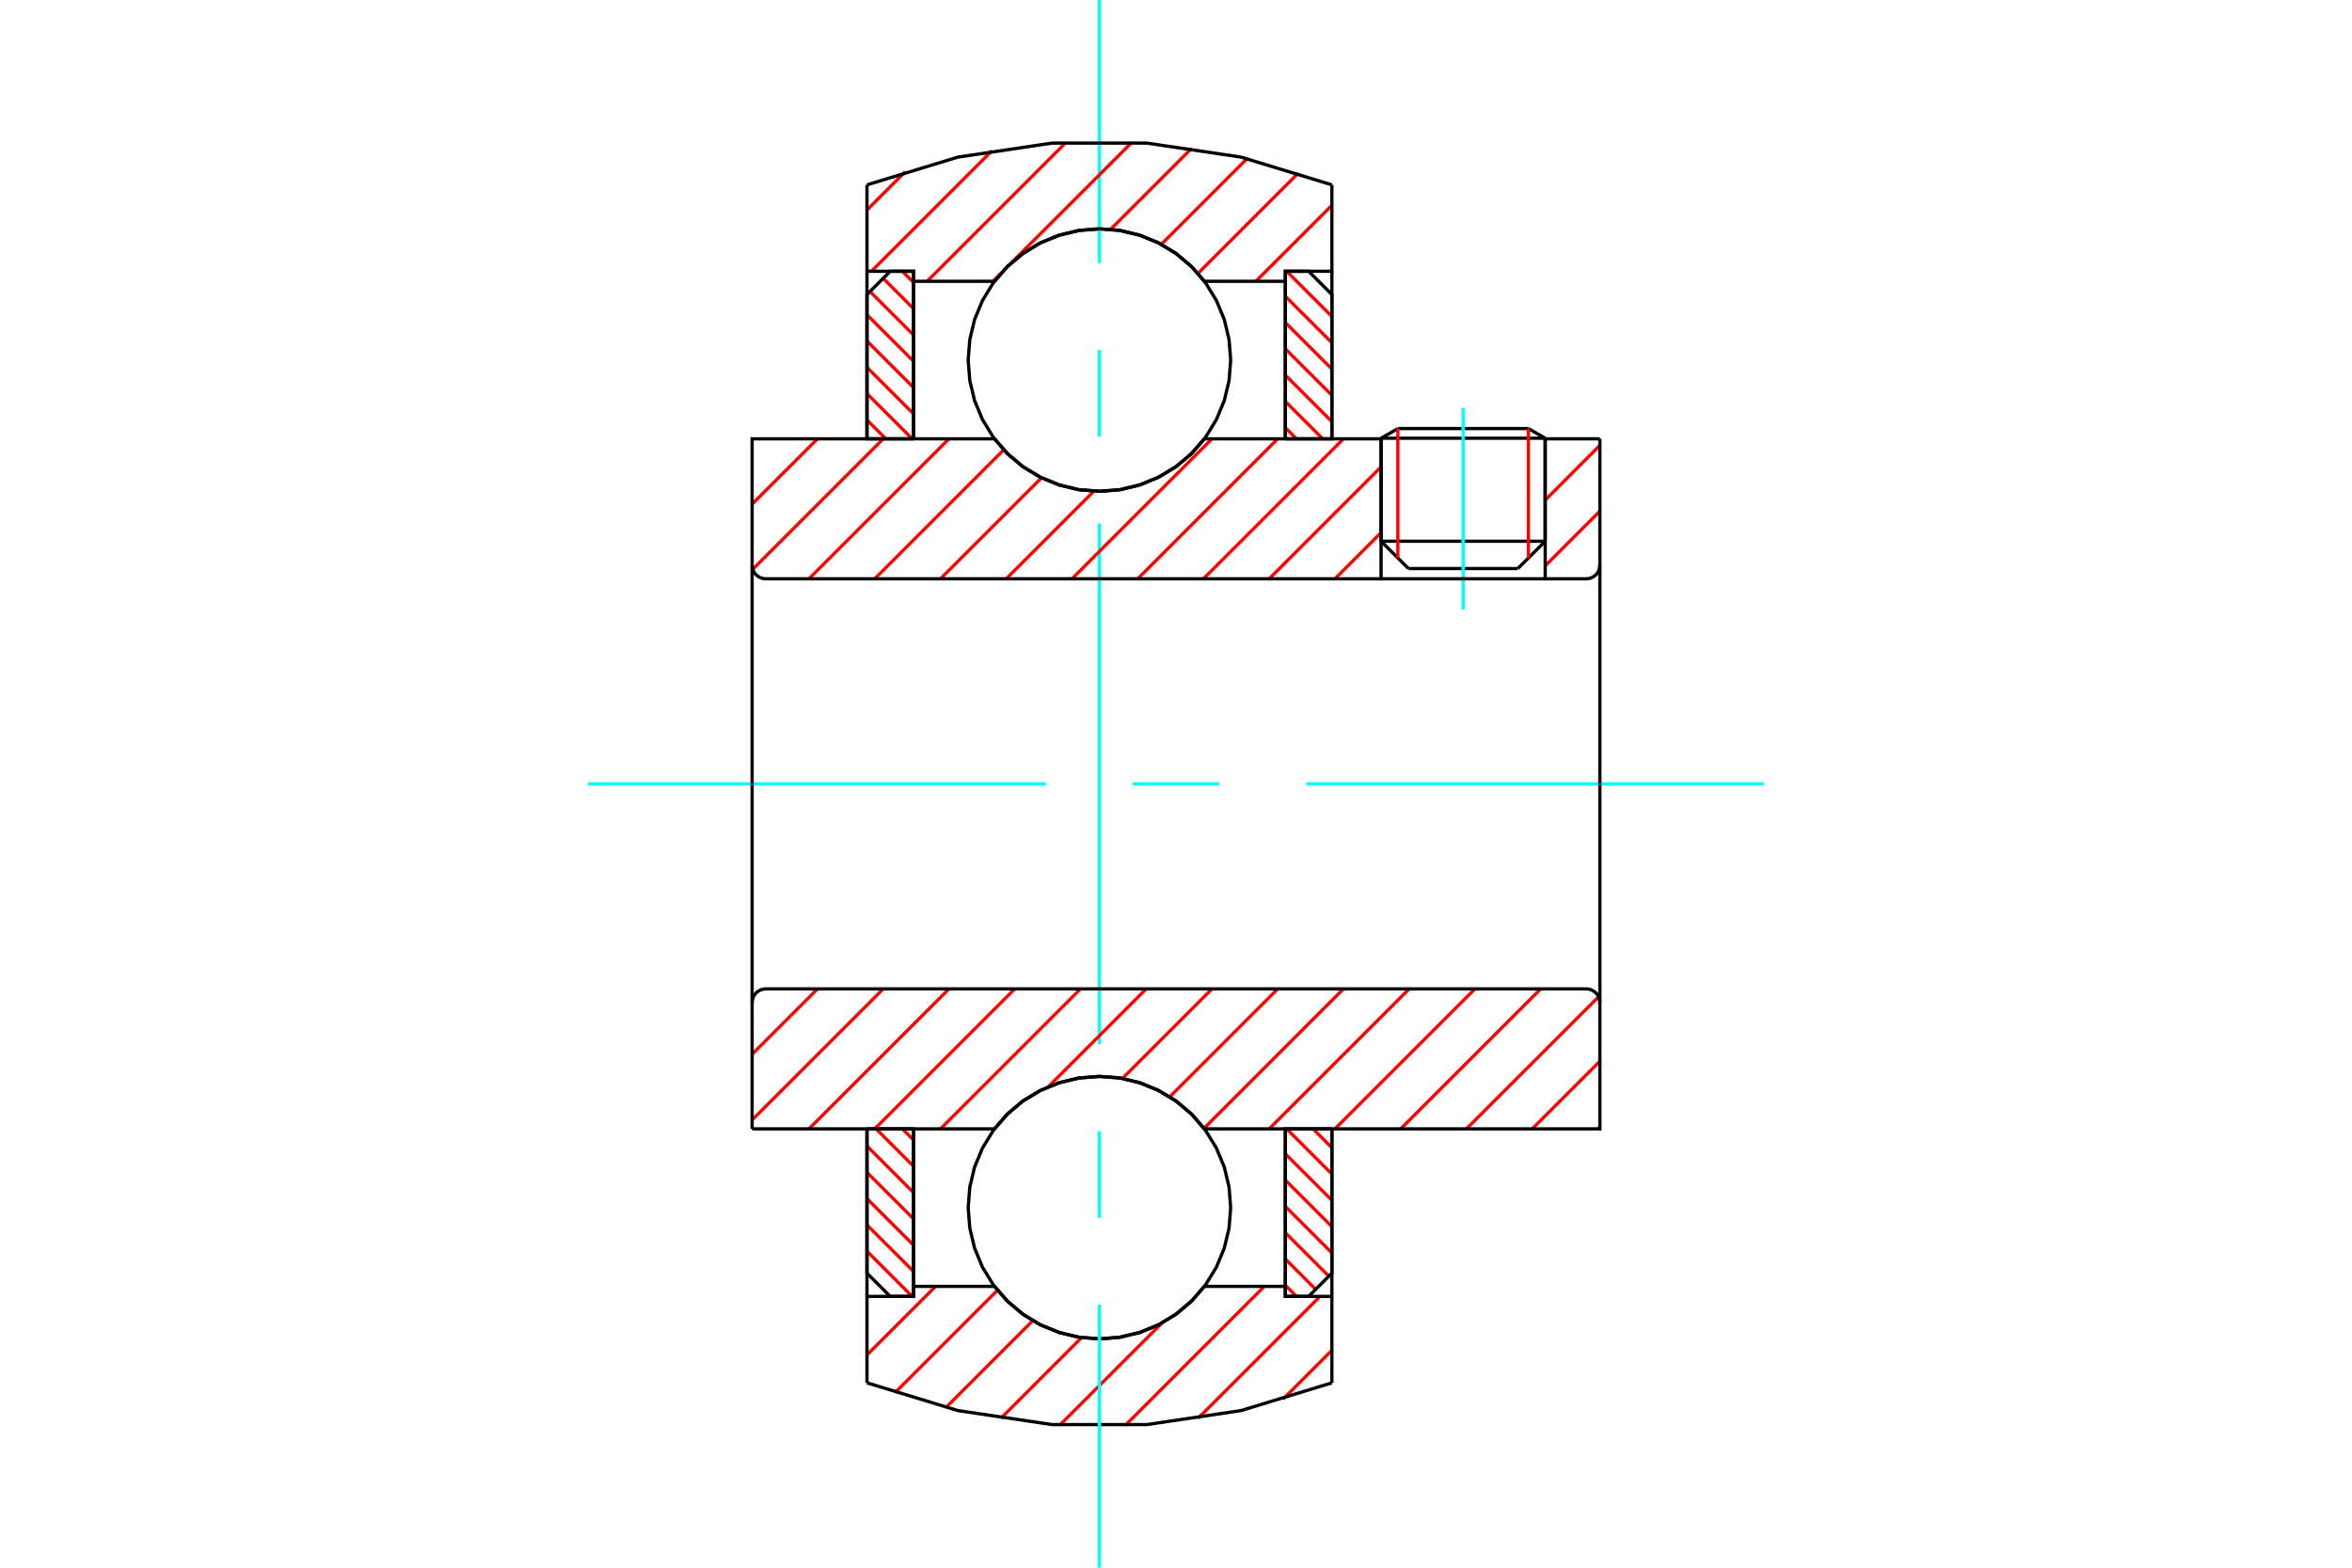 <?xml version="1.0" standalone="no"?>
<!DOCTYPE svg PUBLIC "-//W3C//DTD SVG 1.1//EN"
	"http://www.w3.org/Graphics/SVG/1.1/DTD/svg11.dtd">
<svg xmlns="http://www.w3.org/2000/svg" height="100%" width="100%" viewBox="0 0 36000 24000">
	<rect x="-1800" y="-1200" width="39600" height="26400" style="fill:#FFF"/>
	<g style="fill:none; fill-rule:evenodd" transform="matrix(1 0 0 1 0 0)">
		<g style="fill:none; stroke:#000; stroke-width:50; shape-rendering:geometricPrecision">
			<line x1="23651" y1="6709" x2="21139" y2="6709"/>
			<line x1="21396" y1="6561" x2="23394" y2="6561"/>
			<line x1="21139" y1="8286" x2="23651" y2="8286"/>
			<line x1="23232" y1="8704" x2="21558" y2="8704"/>
			<line x1="21396" y1="6561" x2="21139" y2="6709"/>
			<line x1="23651" y1="6709" x2="23394" y2="6561"/>
			<line x1="23232" y1="8704" x2="23651" y2="8286"/>
			<line x1="21139" y1="8286" x2="21558" y2="8704"/>
			<line x1="21139" y1="6709" x2="21139" y2="8286"/>
			<line x1="23651" y1="8286" x2="23651" y2="6709"/>
		</g>
		<g style="fill:none; stroke:#0FF; stroke-width:50; shape-rendering:geometricPrecision">
			<line x1="22395" y1="9332" x2="22395" y2="6246"/>
		</g>
		<g style="fill:none; stroke:#F00; stroke-width:50; shape-rendering:geometricPrecision">
			<line x1="23394" y1="6561" x2="23394" y2="8542"/>
			<line x1="21396" y1="8542" x2="21396" y2="6561"/>
			<line x1="13270" y1="19155" x2="13962" y2="19847"/>
			<line x1="13270" y1="18753" x2="13982" y2="19464"/>
			<line x1="13270" y1="18350" x2="13982" y2="19062"/>
			<line x1="13270" y1="17948" x2="13982" y2="18659"/>
			<line x1="13270" y1="17545" x2="13982" y2="18257"/>
			<line x1="13410" y1="17282" x2="13982" y2="17854"/>
			<line x1="13812" y1="17282" x2="13982" y2="17452"/>
		</g>
		<g style="fill:none; stroke:#000; stroke-width:50; shape-rendering:geometricPrecision">
			<polyline points="13270,17282 13270,19491 13626,19847 13982,19847 13982,17282 13270,17282"/>
		</g>
		<g style="fill:none; stroke:#0FF; stroke-width:50; shape-rendering:geometricPrecision">
			<line x1="9001" y1="12000" x2="16007" y2="12000"/>
			<line x1="17336" y1="12000" x2="18664" y2="12000"/>
			<line x1="19993" y1="12000" x2="26999" y2="12000"/>
		</g>
		<g style="fill:none; stroke:#F00; stroke-width:50; shape-rendering:geometricPrecision">
			<line x1="13270" y1="6429" x2="13559" y2="6718"/>
			<line x1="13270" y1="6026" x2="13962" y2="6718"/>
			<line x1="13270" y1="5624" x2="13982" y2="6335"/>
			<line x1="13270" y1="5221" x2="13982" y2="5933"/>
			<line x1="13270" y1="4819" x2="13982" y2="5530"/>
			<line x1="13317" y1="4463" x2="13982" y2="5128"/>
			<line x1="13518" y1="4261" x2="13982" y2="4725"/>
			<line x1="13812" y1="4153" x2="13982" y2="4323"/>
		</g>
		<g style="fill:none; stroke:#000; stroke-width:50; shape-rendering:geometricPrecision">
			<polyline points="13982,6718 13982,4153 13626,4153 13270,4509 13270,6718 13982,6718"/>
		</g>
		<g style="fill:none; stroke:#F00; stroke-width:50; shape-rendering:geometricPrecision">
			<line x1="20097" y1="17282" x2="20386" y2="17571"/>
			<line x1="19694" y1="17282" x2="20386" y2="17974"/>
			<line x1="19674" y1="17665" x2="20386" y2="18376"/>
			<line x1="19674" y1="18067" x2="20386" y2="18779"/>
			<line x1="19674" y1="18470" x2="20386" y2="19181"/>
			<line x1="19674" y1="18872" x2="20339" y2="19537"/>
			<line x1="19674" y1="19275" x2="20138" y2="19739"/>
			<line x1="19674" y1="19677" x2="19844" y2="19847"/>
		</g>
		<g style="fill:none; stroke:#000; stroke-width:50; shape-rendering:geometricPrecision">
			<polyline points="20386,17282 20386,19491 20030,19847 19674,19847 19674,17282 20386,17282"/>
		</g>
		<g style="fill:none; stroke:#F00; stroke-width:50; shape-rendering:geometricPrecision">
			<line x1="19694" y1="4153" x2="20386" y2="4845"/>
			<line x1="19674" y1="4536" x2="20386" y2="5247"/>
			<line x1="19674" y1="4938" x2="20386" y2="5650"/>
			<line x1="19674" y1="5341" x2="20386" y2="6052"/>
			<line x1="19674" y1="5743" x2="20386" y2="6455"/>
			<line x1="19674" y1="6146" x2="20246" y2="6718"/>
			<line x1="19674" y1="6548" x2="19844" y2="6718"/>
		</g>
		<g style="fill:none; stroke:#000; stroke-width:50; shape-rendering:geometricPrecision">
			<polyline points="19674,6718 19674,4153 20030,4153 20386,4509 20386,6718 19674,6718"/>
			<polyline points="18837,5512 18812,5198 18739,4892 18618,4600 18453,4331 18249,4092 18009,3887 17740,3722 17449,3602 17142,3528 16828,3503 16514,3528 16207,3602 15916,3722 15647,3887 15407,4092 15203,4331 15038,4600 14917,4892 14844,5198 14819,5512 14844,5827 14917,6133 15038,6424 15203,6693 15407,6933 15647,7138 15916,7302 16207,7423 16514,7497 16828,7521 17142,7497 17449,7423 17740,7302 18009,7138 18249,6933 18453,6693 18618,6424 18739,6133 18812,5827 18837,5512"/>
			<polyline points="18837,18488 18812,18173 18739,17867 18618,17576 18453,17307 18249,17067 18009,16862 17740,16698 17449,16577 17142,16503 16828,16479 16514,16503 16207,16577 15916,16698 15647,16862 15407,17067 15203,17307 15038,17576 14917,17867 14844,18173 14819,18488 14844,18802 14917,19108 15038,19400 15203,19669 15407,19908 15647,20113 15916,20278 16207,20398 16514,20472 16828,20497 17142,20472 17449,20398 17740,20278 18009,20113 18249,19908 18453,19669 18618,19400 18739,19108 18812,18802 18837,18488"/>
		</g>
		<g style="fill:none; stroke:#F00; stroke-width:50; shape-rendering:geometricPrecision">
			<line x1="20386" y1="20672" x2="19636" y2="21422"/>
			<line x1="20205" y1="19847" x2="18336" y2="21715"/>
			<line x1="19352" y1="19693" x2="17222" y2="21823"/>
			<line x1="17787" y1="20252" x2="16223" y2="21816"/>
			<line x1="16555" y1="20477" x2="15318" y2="21715"/>
			<line x1="15808" y1="20218" x2="14476" y2="21550"/>
			<line x1="15268" y1="19752" x2="13699" y2="21321"/>
			<line x1="14321" y1="19693" x2="13270" y2="20743"/>
		</g>
		<g style="fill:none; stroke:#000; stroke-width:50; shape-rendering:geometricPrecision">
			<polyline points="20386,17282 20386,19847 20386,21170"/>
			<polyline points="13270,21170 14662,21595 16101,21809 17555,21809 18994,21595 20386,21170"/>
			<polyline points="13270,21170 13270,19847 13982,19847 13982,19693 13982,17282"/>
			<polyline points="13982,19693 15221,19693 15426,19926 15664,20125 15930,20285 16217,20401 16519,20473 16828,20497 17137,20473 17439,20401 17727,20285 17992,20125 18231,19926 18435,19693 19674,19693 19674,17282"/>
			<polyline points="19674,19693 19674,19847 20386,19847"/>
			<line x1="13270" y1="19847" x2="13270" y2="17282"/>
		</g>
		<g style="fill:none; stroke:#0FF; stroke-width:50; shape-rendering:geometricPrecision">
			<line x1="16828" y1="24000" x2="16828" y2="19973"/>
			<line x1="16828" y1="18645" x2="16828" y2="17316"/>
			<line x1="16828" y1="15987" x2="16828" y2="8013"/>
			<line x1="16828" y1="6684" x2="16828" y2="5355"/>
			<line x1="16828" y1="4027" x2="16828" y2="0"/>
		</g>
		<g style="fill:none; stroke:#F00; stroke-width:50; shape-rendering:geometricPrecision">
			<line x1="20386" y1="4149" x2="20382" y2="4153"/>
			<line x1="20386" y1="3143" x2="19222" y2="4307"/>
			<line x1="19873" y1="2649" x2="18336" y2="4186"/>
			<line x1="19086" y1="2430" x2="17775" y2="3741"/>
			<line x1="18240" y1="2270" x2="16998" y2="3512"/>
			<line x1="17326" y1="2178" x2="15476" y2="4027"/>
			<line x1="15334" y1="4169" x2="15197" y2="4307"/>
			<line x1="16316" y1="2181" x2="14190" y2="4307"/>
			<line x1="15184" y1="2307" x2="13338" y2="4153"/>
			<line x1="13858" y1="2627" x2="13270" y2="3215"/>
		</g>
		<g style="fill:none; stroke:#000; stroke-width:50; shape-rendering:geometricPrecision">
			<polyline points="13270,6718 13270,4153 13270,2830"/>
			<polyline points="20386,2830 18994,2405 17555,2191 16101,2191 14662,2405 13270,2830"/>
			<polyline points="20386,2830 20386,4153 19674,4153 19674,4307 19674,6718"/>
			<polyline points="19674,4307 18435,4307 18231,4074 17992,3875 17727,3715 17439,3599 17137,3527 16828,3503 16519,3527 16217,3599 15930,3715 15664,3875 15426,4074 15221,4307 13982,4307 13982,6718"/>
			<polyline points="13982,4307 13982,4153 13270,4153"/>
			<line x1="20386" y1="4153" x2="20386" y2="6718"/>
		</g>
		<g style="fill:none; stroke:#F00; stroke-width:50; shape-rendering:geometricPrecision">
			<line x1="24488" y1="17252" x2="24458" y2="17282"/>
			<line x1="24488" y1="16246" x2="23452" y2="17282"/>
			<line x1="24468" y1="15260" x2="22445" y2="17282"/>
			<line x1="23582" y1="15139" x2="21439" y2="17282"/>
			<line x1="22576" y1="15139" x2="20433" y2="17282"/>
			<line x1="21569" y1="15139" x2="19426" y2="17282"/>
			<line x1="20563" y1="15139" x2="18429" y2="17274"/>
			<line x1="19557" y1="15139" x2="17904" y2="16792"/>
			<line x1="18551" y1="15139" x2="17180" y2="16510"/>
			<line x1="17544" y1="15139" x2="16046" y2="16637"/>
			<line x1="16538" y1="15139" x2="14395" y2="17282"/>
			<line x1="15532" y1="15139" x2="13389" y2="17282"/>
			<line x1="14525" y1="15139" x2="12382" y2="17282"/>
			<line x1="13519" y1="15139" x2="11512" y2="17146"/>
			<line x1="12513" y1="15139" x2="11512" y2="16140"/>
		</g>
		<g style="fill:none; stroke:#000; stroke-width:50; shape-rendering:geometricPrecision">
			<line x1="11512" y1="12000" x2="11512" y2="17282"/>
			<polyline points="11722,15139 11689,15142 11657,15149 11627,15162 11599,15179 11574,15200 11552,15225 11535,15253 11523,15284 11515,15316 11512,15348"/>
			<line x1="11722" y1="15139" x2="24278" y2="15139"/>
			<polyline points="24488,15348 24485,15316 24477,15284 24465,15253 24448,15225 24426,15200 24401,15179 24373,15162 24343,15149 24311,15142 24278,15139"/>
			<polyline points="24488,15348 24488,17282 23776,17282 18435,17282 18231,17049 17992,16850 17727,16691 17439,16574 17137,16502 16828,16479 16519,16502 16217,16574 15930,16691 15664,16850 15426,17049 15221,17282 12224,17282 11512,17282"/>
			<line x1="24488" y1="12000" x2="24488" y2="15348"/>
		</g>
		<g style="fill:none; stroke:#F00; stroke-width:50; shape-rendering:geometricPrecision">
			<line x1="24488" y1="7825" x2="23651" y2="8662"/>
			<line x1="24488" y1="6818" x2="23651" y2="7656"/>
			<line x1="21139" y1="8154" x2="20433" y2="8861"/>
			<line x1="21139" y1="7148" x2="19426" y2="8861"/>
			<line x1="20563" y1="6718" x2="18420" y2="8861"/>
			<line x1="19557" y1="6718" x2="17414" y2="8861"/>
			<line x1="18551" y1="6718" x2="16408" y2="8861"/>
			<line x1="16743" y1="7519" x2="15401" y2="8861"/>
			<line x1="15942" y1="7314" x2="14395" y2="8861"/>
			<line x1="15363" y1="6886" x2="13389" y2="8861"/>
			<line x1="14525" y1="6718" x2="12382" y2="8861"/>
			<line x1="13519" y1="6718" x2="11522" y2="8715"/>
			<line x1="12513" y1="6718" x2="11512" y2="7718"/>
		</g>
		<g style="fill:none; stroke:#000; stroke-width:50; shape-rendering:geometricPrecision">
			<line x1="24488" y1="12000" x2="24488" y2="6718"/>
			<polyline points="24278,8861 24311,8858 24343,8851 24373,8838 24401,8821 24426,8800 24448,8775 24465,8747 24477,8716 24485,8684 24488,8652"/>
			<polyline points="24278,8861 23651,8861 23651,6718"/>
			<polyline points="23651,8861 21139,8861 21139,6718"/>
			<line x1="21139" y1="8861" x2="11722" y2="8861"/>
			<polyline points="11512,8652 11515,8684 11523,8716 11535,8747 11552,8775 11574,8800 11599,8821 11627,8838 11657,8851 11689,8858 11722,8861"/>
			<polyline points="11512,8652 11512,6718 12224,6718 15221,6718 15426,6951 15664,7150 15930,7309 16217,7426 16519,7498 16828,7521 17137,7498 17439,7426 17727,7309 17992,7150 18231,6951 18435,6718 21139,6718"/>
			<line x1="23651" y1="6718" x2="24488" y2="6718"/>
			<line x1="11512" y1="12000" x2="11512" y2="8652"/>
		</g>
	</g>
</svg>
